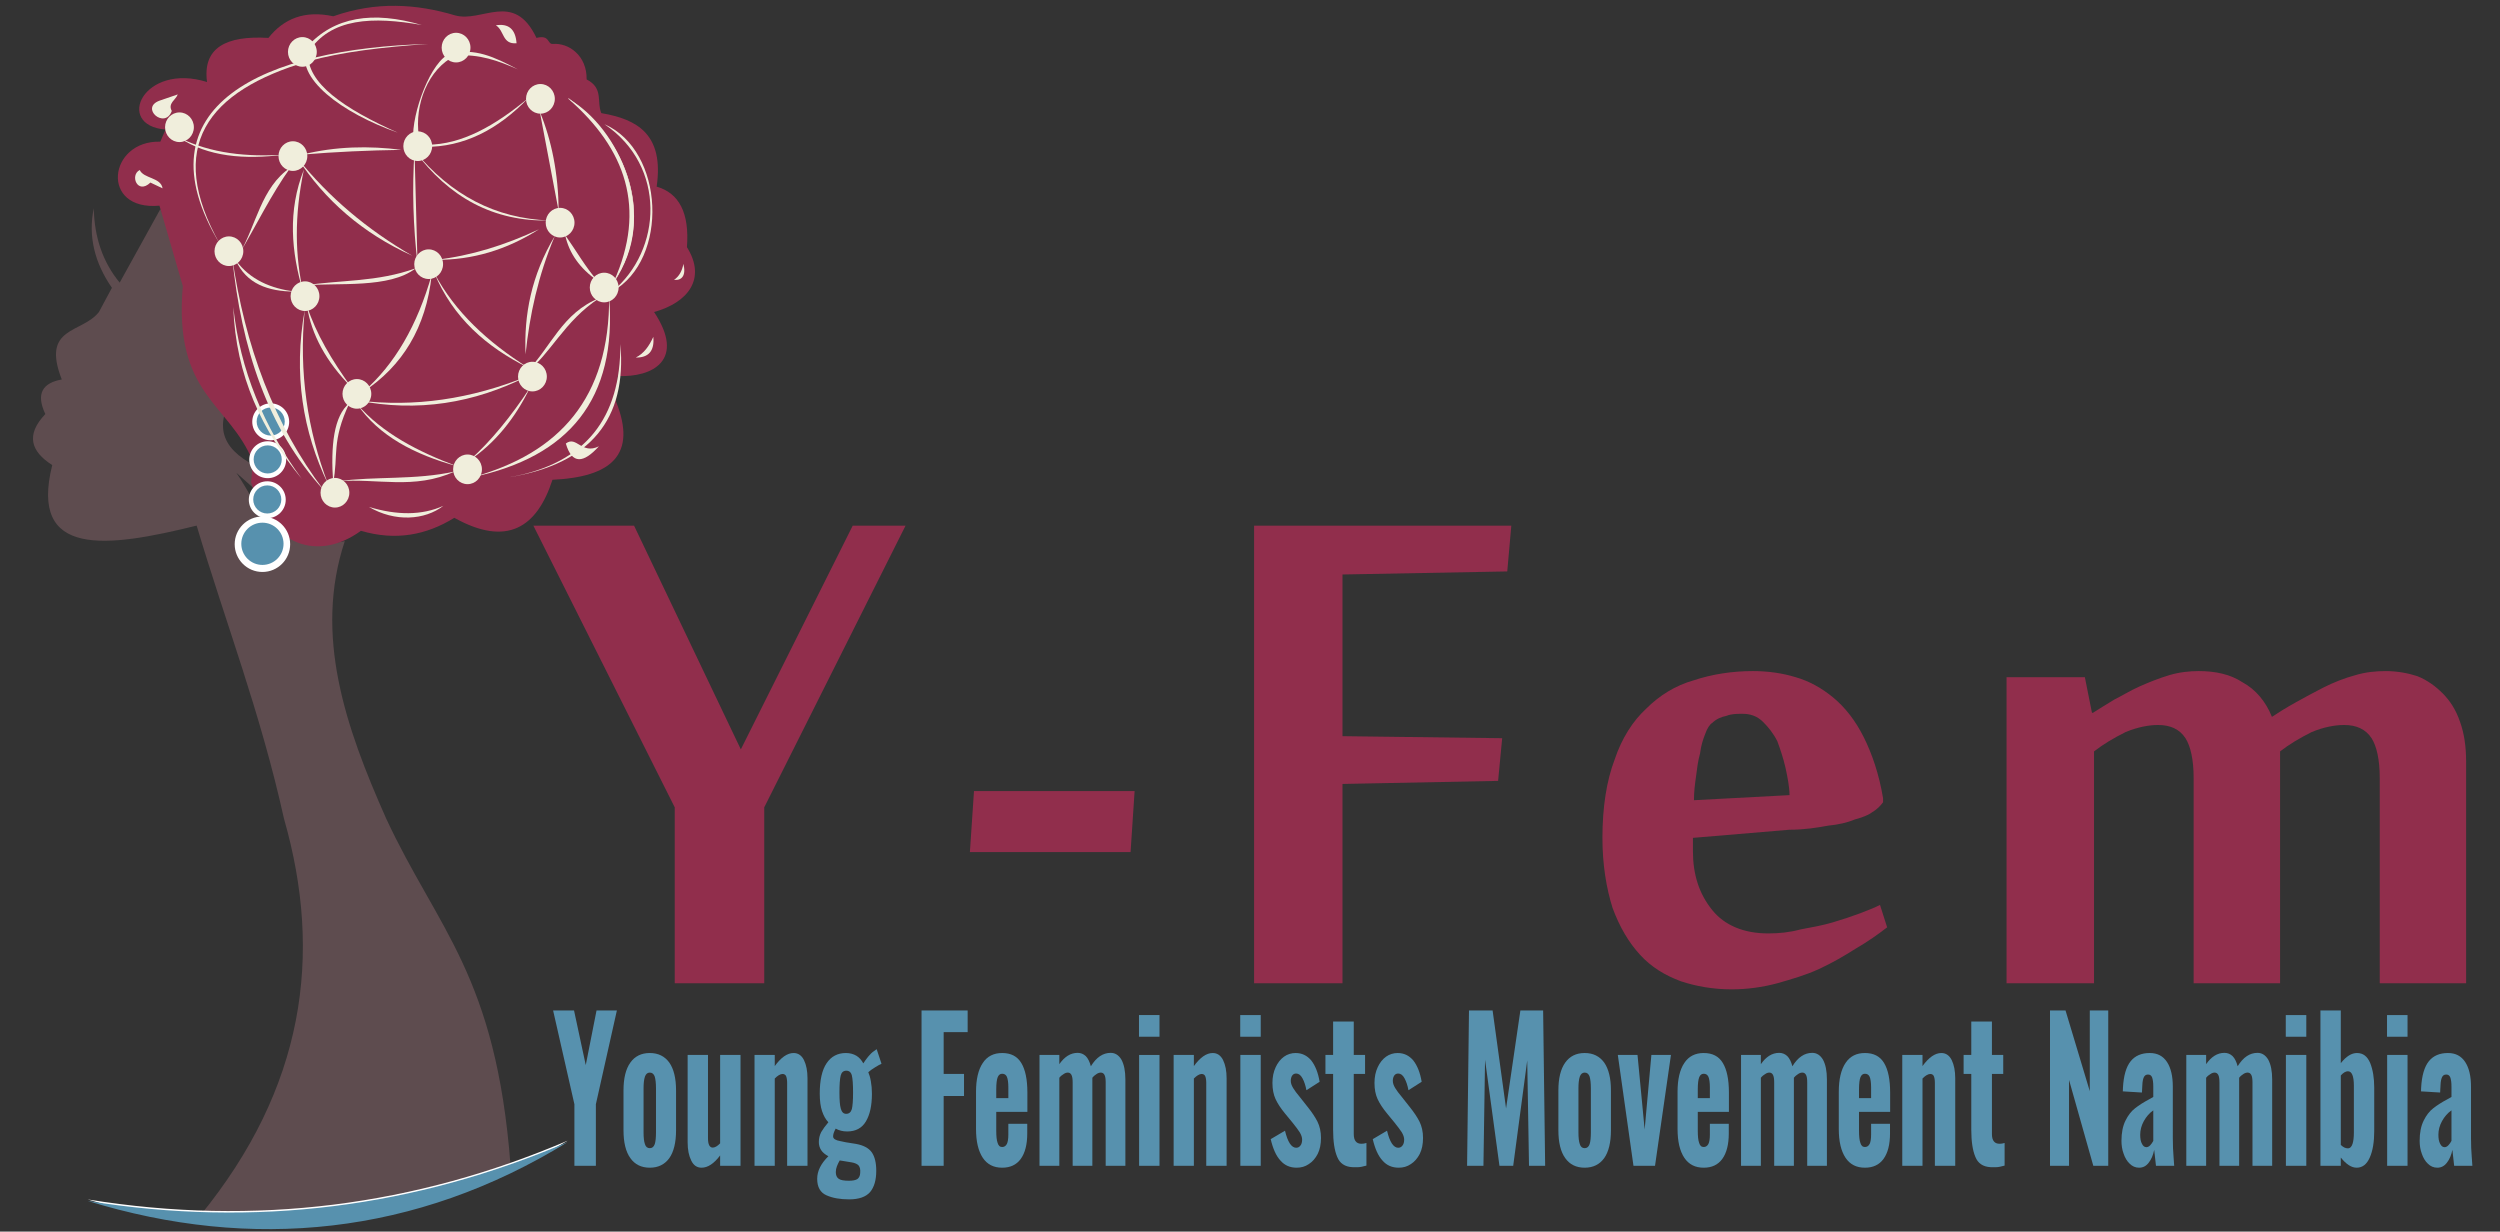 <?xml version="1.0" encoding="UTF-8" standalone="no"?>
<!-- Generator: Adobe Illustrator 23.1.0, SVG Export Plug-In . SVG Version: 6.00 Build 0)  -->

<svg
   version="1.1"
   id="Layer_1"
   x="0px"
   y="0px"
   viewBox="0 0 190.2 93.7"
   style="enable-background:new 0 0 190.2 93.7;"
   xml:space="preserve"
   sodipodi:docname="yfem-logo-wp-longer.svg"
   inkscape:version="1.2.1 (9c6d41e410, 2022-07-14)"
   xmlns:inkscape="http://www.inkscape.org/namespaces/inkscape"
   xmlns:sodipodi="../../../../../../sodipodi.sourceforge.net/DTD/sodipodi-0.html"
   xmlns="http://www.w3.org/2000/svg"
   xmlns:svg="http://www.w3.org/2000/svg"><rect x="0" y="0" width="190.2" height="93.7" fill="#333333" stroke="none"/><defs
   id="defs61" /><sodipodi:namedview
   id="namedview59"
   pagecolor="#ffffff"
   bordercolor="#000000"
   borderopacity="0.25"
   inkscape:showpageshadow="2"
   inkscape:pageopacity="0.0"
   inkscape:pagecheckerboard="0"
   inkscape:deskcolor="#d1d1d1"
   showgrid="false"
   inkscape:zoom="4.6545621"
   inkscape:cx="93.027012"
   inkscape:cy="51.13263"
   inkscape:window-width="1392"
   inkscape:window-height="749"
   inkscape:window-x="412"
   inkscape:window-y="56"
   inkscape:window-maximized="0"
   inkscape:current-layer="Layer_1" />
<style
   type="text/css"
   id="style2">
	.st0{fill:#741537;}
	.st1{fill:#417A95;}
	.st2{fill:#FFFFFF;}
	.st3{fill:#4B3736;}
	.st4{fill:#427899;}
</style>
<title
   id="title4">yfem logo wp</title>

<g
   id="g5571"
   transform="matrix(0.201,0,0,0.201,-28.008,-30.156)"><g
     style="fill:#5791ae;fill-opacity:1"
     id="g5012"><g
       id="use5010"
       transform="translate(348.244,591.294)"><path
         style="stroke:none"
         d="m 8.516,-23.297 -8.062,-35.5 H 8.375 l 4.438,20.688 4.078,-20.688 h 7.703 l -7.953,35.5 V 0 h -8.125 z m 0,0"
         id="path6581" /></g></g><g
     style="fill:#5791ae;fill-opacity:1"
     id="g5016"><g
       id="use5014"
       transform="translate(373.297,591.294)"><path
         style="stroke:none"
         d="m 12,0.719 c -3.219,0 -5.672,-1.234 -7.359,-3.625 C 2.906,-5.297 2.047,-8.859 2.047,-13.438 v -15.094 c 0,-4.578 0.859,-8.125 2.594,-10.531 1.688,-2.391 4.141,-3.625 7.359,-3.625 3.203,0 5.656,1.234 7.391,3.625 1.688,2.406 2.547,5.953 2.547,10.531 v 15.094 c 0,4.578 -0.859,8.141 -2.547,10.531 -1.734,2.391 -4.188,3.625 -7.391,3.625 z m 0,-7.391 c 0.906,0 1.516,-0.516 1.875,-1.531 0.312,-0.938 0.469,-2.469 0.469,-4.422 V -29.25 c 0,-1.969 -0.156,-3.484 -0.469,-4.5 -0.359,-1.016 -0.969,-1.531 -1.875,-1.531 -0.875,0 -1.484,0.516 -1.844,1.531 -0.359,1.078 -0.516,2.531 -0.516,4.5 v 16.625 c 0,1.953 0.156,3.406 0.516,4.422 0.312,1.016 0.922,1.531 1.844,1.531 z m 0,0"
         id="path6585" /></g></g><g
     style="fill:#5791ae;fill-opacity:1"
     id="g5020"><g
       id="use5018"
       transform="translate(397.279,591.294)"><path
         style="stroke:none"
         d="m 7.609,0.719 c -1.688,0 -3.016,-0.859 -3.891,-2.672 -0.906,-1.828 -1.375,-4.078 -1.375,-6.906 v -33.094 h 7.703 V -10.375 c 0,2.312 0.625,3.484 1.797,3.484 0.812,0 1.734,-0.516 2.797,-1.609 v -33.453 h 7.719 V 0 h -7.719 v -3.922 c -2.344,3.125 -4.688,4.641 -7.031,4.641 z m 0,0"
         id="path6577" /></g></g><g
     style="fill:#5791ae;fill-opacity:1"
     id="g5024"><g
       id="use5022"
       transform="translate(422.282,591.294)"><path
         style="stroke:none"
         d="M 2.656,-41.953 H 10.312 V -37.75 c 2.391,-3.266 4.734,-4.938 7.141,-4.938 1.688,0 3.016,0.875 3.922,2.688 0.875,1.812 1.328,4.062 1.328,6.891 V 0 H 15 v -31.359 c 0,-1.156 -0.156,-2.031 -0.406,-2.609 -0.25,-0.516 -0.719,-0.797 -1.375,-0.797 -0.875,0.062 -1.844,0.641 -2.906,1.734 V 0 H 2.656 Z m 0,0"
         id="path6545" /></g></g><g
     style="fill:#5791ae;fill-opacity:1"
     id="g5028"><g
       id="use5026"
       transform="translate(447.437,591.294)"><path
         style="stroke:none"
         d="m 13.312,12.703 c -3.406,0 -6.266,-0.5 -8.562,-1.531 C 2.406,10.156 1.219,8.062 1.219,4.938 c 0,-2.984 1.438,-5.812 4.234,-8.562 -1.266,-0.656 -2.188,-1.453 -2.75,-2.328 C 2.141,-6.828 1.844,-7.844 1.844,-9 c 0,-1.375 0.297,-2.609 0.906,-3.781 0.625,-1.078 1.531,-2.312 2.703,-3.703 C 4.391,-17.562 3.625,-19.016 3.062,-20.688 2.5,-22.359 2.188,-24.609 2.188,-27.297 c 0,-5.156 0.875,-9 2.609,-11.547 1.688,-2.531 4.141,-3.844 7.297,-3.844 1.484,0 2.812,0.359 3.938,1.016 1.109,0.656 1.984,1.672 2.641,2.906 0.516,-0.797 1.125,-1.672 1.844,-2.547 0.719,-0.859 1.422,-1.594 2.188,-2.094 l 1.031,-0.734 1.828,5.516 c -0.562,0.219 -1.422,0.734 -2.5,1.391 -1.062,0.641 -1.938,1.297 -2.5,1.812 0.359,0.797 0.719,1.953 0.969,3.406 0.266,1.453 0.406,3.047 0.406,4.719 0,4.5 -0.766,7.984 -2.297,10.531 -1.531,2.531 -3.875,3.766 -7.094,3.766 -1.578,0 -3.062,-0.359 -4.328,-1.078 -0.719,1.297 -1.016,2.312 -0.969,3.047 0.047,0.797 0.922,1.375 2.656,1.672 0.703,0.219 2.75,0.578 6.062,1.078 2.766,0.516 4.703,1.531 5.875,3.125 1.172,1.672 1.734,4 1.734,7.047 0,3.484 -0.766,6.172 -2.344,8.062 -1.594,1.812 -4.234,2.75 -7.922,2.75 z m -1.109,-32.375 c 1.062,0 1.781,-0.578 2.141,-1.812 0.297,-1.234 0.453,-3.266 0.453,-6.25 0,-3.125 -0.156,-5.219 -0.453,-6.453 C 14.031,-35.422 13.312,-36 12.25,-36 c -1.125,0 -1.844,0.641 -2.141,1.875 -0.312,1.234 -0.469,3.422 -0.469,6.391 0,2.828 0.156,4.875 0.516,6.094 0.359,1.312 1.016,1.969 2.047,1.969 z m 1.062,25.328 c 1.438,0 2.5,-0.219 3.172,-0.641 C 17.094,4.5 17.453,3.781 17.5,2.688 17.609,1.453 17.406,0.516 16.938,-0.078 16.438,-0.656 15.516,-1.094 14.188,-1.312 L 9.75,-2.031 c -0.469,0.797 -0.812,1.516 -1.078,2.25 -0.25,0.656 -0.406,1.375 -0.406,2.172 0,1.172 0.359,2.031 1.125,2.547 0.719,0.5 1.984,0.719 3.875,0.719 z m 0,0"
         id="path6557" /></g></g><g
     style="fill:#5791ae;fill-opacity:1"
     id="g5036"><g
       id="use5034"
       transform="translate(485.043,591.294)"><path
         style="stroke:none"
         d="M 3.109,-58.797 H 20.562 v 8.203 h -9.078 v 15.828 H 19.188 v 8.344 H 11.484 V 0 h -8.375 z m 0,0"
         id="path6505" /></g></g><g
     style="fill:#5791ae;fill-opacity:1"
     id="g5040"><g
       id="use5038"
       transform="translate(506.729,591.294)"><path
         style="stroke:none"
         d="m 11.938,0.719 c -3.219,0 -5.656,-1.234 -7.344,-3.766 C 2.906,-5.594 2.047,-9.219 2.047,-13.938 v -14.078 c 0,-4.719 0.859,-8.359 2.547,-10.891 1.688,-2.547 4.125,-3.781 7.344,-3.781 3.328,0 5.719,1.234 7.25,3.781 1.531,2.531 2.297,6.234 2.297,11.172 v 7.328 H 9.703 v 7.047 c 0,2.109 0.141,3.625 0.5,4.641 0.312,1.094 0.875,1.609 1.734,1.609 0.766,0 1.375,-0.375 1.797,-1.172 0.344,-0.719 0.547,-1.875 0.547,-3.547 v -4.062 h 7.156 v 3.625 c 0,4.203 -0.828,7.406 -2.453,9.656 C 17.344,-0.359 15,0.719 11.938,0.719 Z M 14.281,-25.625 v -4.062 c 0,-1.812 -0.203,-3.203 -0.547,-4 -0.359,-0.797 -0.969,-1.156 -1.797,-1.156 -0.766,0 -1.328,0.438 -1.688,1.312 -0.344,0.859 -0.547,2.391 -0.547,4.641 V -25.625 Z m 0,0"
         id="path6493" /></g></g><g
     style="fill:#5791ae;fill-opacity:1"
     id="g5044"><g
       id="use5042"
       transform="translate(530.149,591.294)"><path
         style="stroke:none"
         d="m 2.656,-41.953 h 7.5 v 3.484 c 1.984,-2.844 4.281,-4.281 6.938,-4.281 1.172,0 2.203,0.422 3.062,1.219 0.875,0.875 1.484,2.188 1.938,3.859 2.094,-3.422 4.594,-5.078 7.5,-5.078 1.688,0 3.062,0.859 4.094,2.609 0.969,1.812 1.469,4.281 1.469,7.469 V 0 h -7.453 v -31.578 c 0,-1.312 -0.141,-2.25 -0.453,-2.828 -0.312,-0.578 -0.766,-0.875 -1.375,-0.875 -0.469,0 -1.016,0.141 -1.578,0.516 -0.562,0.359 -1.125,0.797 -1.641,1.438 V 0 h -7.453 v -31.578 c 0,-1.312 -0.156,-2.25 -0.453,-2.828 -0.312,-0.578 -0.766,-0.875 -1.375,-0.875 -0.469,0 -0.969,0.141 -1.531,0.516 -0.609,0.359 -1.172,0.797 -1.688,1.438 V 0 h -7.5 z m 0,0"
         id="path6517" /></g></g><g
     style="fill:#5791ae;fill-opacity:1"
     id="g5048"><g
       id="use5046"
       transform="translate(567.755,591.294)"><path
         style="stroke:none"
         d="m 2.703,-57.062 h 7.766 v 8.203 H 2.703 Z M 2.75,-41.953 h 7.719 V 0 H 2.75 Z m 0,0"
         id="path6561" /></g></g><g
     style="fill:#5791ae;fill-opacity:1"
     id="g5052"><g
       id="use5050"
       transform="translate(580.919,591.294)"><path
         style="stroke:none"
         d="M 2.656,-41.953 H 10.312 V -37.75 c 2.391,-3.266 4.734,-4.938 7.141,-4.938 1.688,0 3.016,0.875 3.922,2.688 0.875,1.812 1.328,4.062 1.328,6.891 V 0 H 15 v -31.359 c 0,-1.156 -0.156,-2.031 -0.406,-2.609 -0.25,-0.516 -0.719,-0.797 -1.375,-0.797 -0.875,0.062 -1.844,0.641 -2.906,1.734 V 0 H 2.656 Z m 0,0"
         id="path6549" /></g></g><g
     style="fill:#5791ae;fill-opacity:1"
     id="g5056"><g
       id="use5054"
       transform="translate(606.075,591.294)"><path
         style="stroke:none"
         d="m 2.703,-57.062 h 7.766 v 8.203 H 2.703 Z M 2.75,-41.953 h 7.719 V 0 H 2.75 Z m 0,0"
         id="path6565" /></g></g><g
     style="fill:#5791ae;fill-opacity:1"
     id="g5060"><g
       id="use5058"
       transform="translate(619.239,591.294)"><path
         style="stroke:none"
         d="m 10.922,0.719 c -2.5,0 -4.547,-0.859 -6.125,-2.672 -1.641,-1.75 -2.859,-4.438 -3.719,-8.141 l 5.406,-3.188 C 7.5,-9 8.938,-6.828 10.719,-6.828 c 0.656,0 1.219,-0.281 1.625,-0.859 0.422,-0.516 0.625,-1.312 0.625,-2.266 0,-0.797 -0.312,-1.734 -0.922,-2.75 -0.609,-0.938 -1.531,-2.172 -2.766,-3.703 l -2.75,-3.344 c -1.625,-1.953 -2.859,-3.844 -3.625,-5.516 -0.766,-1.672 -1.172,-3.703 -1.172,-6.094 0,-2.25 0.406,-4.219 1.219,-5.953 0.766,-1.672 1.844,-3.047 3.172,-4 1.328,-0.938 2.812,-1.375 4.391,-1.375 2.391,0 4.328,0.953 5.922,2.828 1.531,1.969 2.594,4.656 3.156,8.062 l -5,3.188 c -0.312,-1.734 -0.812,-3.266 -1.484,-4.5 -0.656,-1.234 -1.469,-1.812 -2.391,-1.812 -0.609,0 -1.125,0.219 -1.484,0.734 -0.359,0.5 -0.562,1.234 -0.562,2.031 0,0.875 0.312,1.734 0.875,2.688 0.562,0.938 1.422,2.094 2.703,3.625 l 2.75,3.484 c 1.641,2.031 2.906,3.922 3.781,5.656 0.859,1.75 1.328,3.781 1.328,6.172 0,2.328 -0.406,4.359 -1.234,6.031 -0.859,1.672 -1.984,2.969 -3.359,3.844 -1.375,0.953 -2.906,1.375 -4.594,1.375 z m 0,0"
         id="path6537" /></g></g><g
     style="fill:#5791ae;fill-opacity:1"
     id="g5064"><g
       id="use5062"
       transform="translate(640.312,591.294)"><path
         style="stroke:none"
         d="M 10.875,0.516 C 8.062,0.359 6.125,-0.938 5.156,-3.406 4.141,-5.812 3.625,-9.219 3.625,-13.641 v -21.125 H 0.719 v -7.188 H 3.625 V -54.594 h 7.812 v 12.641 h 4.281 v 7.188 H 11.438 v 22.719 c 0,1.297 0.25,2.25 0.766,2.828 0.453,0.578 1.172,0.875 2.141,0.875 0.562,0 1.219,-0.078 1.891,-0.297 v 8.562 C 16.031,0 15.406,0.141 14.438,0.359 13.469,0.578 12.25,0.578 10.875,0.516 Z m 0,0"
         id="path6465" /></g></g><g
     style="fill:#5791ae;fill-opacity:1"
     id="g5068"><g
       id="use5066"
       transform="translate(657.864,591.294)"><path
         style="stroke:none"
         d="m 10.922,0.719 c -2.5,0 -4.547,-0.859 -6.125,-2.672 -1.641,-1.75 -2.859,-4.438 -3.719,-8.141 l 5.406,-3.188 C 7.5,-9 8.938,-6.828 10.719,-6.828 c 0.656,0 1.219,-0.281 1.625,-0.859 0.422,-0.516 0.625,-1.312 0.625,-2.266 0,-0.797 -0.312,-1.734 -0.922,-2.75 -0.609,-0.938 -1.531,-2.172 -2.766,-3.703 l -2.75,-3.344 c -1.625,-1.953 -2.859,-3.844 -3.625,-5.516 -0.766,-1.672 -1.172,-3.703 -1.172,-6.094 0,-2.25 0.406,-4.219 1.219,-5.953 0.766,-1.672 1.844,-3.047 3.172,-4 1.328,-0.938 2.812,-1.375 4.391,-1.375 2.391,0 4.328,0.953 5.922,2.828 1.531,1.969 2.594,4.656 3.156,8.062 l -5,3.188 c -0.312,-1.734 -0.812,-3.266 -1.484,-4.5 -0.656,-1.234 -1.469,-1.812 -2.391,-1.812 -0.609,0 -1.125,0.219 -1.484,0.734 -0.359,0.5 -0.562,1.234 -0.562,2.031 0,0.875 0.312,1.734 0.875,2.688 0.562,0.938 1.422,2.094 2.703,3.625 l 2.75,3.484 c 1.641,2.031 2.906,3.922 3.781,5.656 0.859,1.75 1.328,3.781 1.328,6.172 0,2.328 -0.406,4.359 -1.234,6.031 -0.859,1.672 -1.984,2.969 -3.359,3.844 -1.375,0.953 -2.906,1.375 -4.594,1.375 z m 0,0"
         id="path6541" /></g></g><g
     style="fill:#5791ae;fill-opacity:1"
     id="g5076"><g
       id="use5074"
       transform="translate(691.694,591.294)"><path
         style="stroke:none"
         d="m 3.672,-58.797 h 8.938 l 5.094,37.094 5.422,-37.094 h 8.609 L 32.5,0 H 26.391 L 25.719,-39.922 20.406,0 H 15.203 L 9.75,-40.141 9.141,0 h -6.188 z m 0,0"
         id="path6473" /></g></g><g
     style="fill:#5791ae;fill-opacity:1"
     id="g5080"><g
       id="use5078"
       transform="translate(727.157,591.294)"><path
         style="stroke:none"
         d="m 12,0.719 c -3.219,0 -5.672,-1.234 -7.359,-3.625 C 2.906,-5.297 2.047,-8.859 2.047,-13.438 v -15.094 c 0,-4.578 0.859,-8.125 2.594,-10.531 1.688,-2.391 4.141,-3.625 7.359,-3.625 3.203,0 5.656,1.234 7.391,3.625 1.688,2.406 2.547,5.953 2.547,10.531 v 15.094 c 0,4.578 -0.859,8.141 -2.547,10.531 -1.734,2.391 -4.188,3.625 -7.391,3.625 z m 0,-7.391 c 0.906,0 1.516,-0.516 1.875,-1.531 0.312,-0.938 0.469,-2.469 0.469,-4.422 V -29.25 c 0,-1.969 -0.156,-3.484 -0.469,-4.5 -0.359,-1.016 -0.969,-1.531 -1.875,-1.531 -0.875,0 -1.484,0.516 -1.844,1.531 -0.359,1.078 -0.516,2.531 -0.516,4.5 v 16.625 c 0,1.953 0.156,3.406 0.516,4.422 0.312,1.016 0.922,1.531 1.844,1.531 z m 0,0"
         id="path6589" /></g></g><g
     style="fill:#5791ae;fill-opacity:1"
     id="g5084"><g
       id="use5082"
       transform="translate(751.139,591.294)"><path
         style="stroke:none"
         d="m 0.562,-41.953 h 7.453 l 2.703,28.234 2.547,-28.234 h 7.406 L 14.641,0 h -8.156 z m 0,0"
         id="path6509" /></g></g><g
     style="fill:#5791ae;fill-opacity:1"
     id="g5088"><g
       id="use5086"
       transform="translate(772.263,591.294)"><path
         style="stroke:none"
         d="m 11.938,0.719 c -3.219,0 -5.656,-1.234 -7.344,-3.766 C 2.906,-5.594 2.047,-9.219 2.047,-13.938 v -14.078 c 0,-4.719 0.859,-8.359 2.547,-10.891 1.688,-2.547 4.125,-3.781 7.344,-3.781 3.328,0 5.719,1.234 7.25,3.781 1.531,2.531 2.297,6.234 2.297,11.172 v 7.328 H 9.703 v 7.047 c 0,2.109 0.141,3.625 0.5,4.641 0.312,1.094 0.875,1.609 1.734,1.609 0.766,0 1.375,-0.375 1.797,-1.172 0.344,-0.719 0.547,-1.875 0.547,-3.547 v -4.062 h 7.156 v 3.625 c 0,4.203 -0.828,7.406 -2.453,9.656 C 17.344,-0.359 15,0.719 11.938,0.719 Z M 14.281,-25.625 v -4.062 c 0,-1.812 -0.203,-3.203 -0.547,-4 -0.359,-0.797 -0.969,-1.156 -1.797,-1.156 -0.766,0 -1.328,0.438 -1.688,1.312 -0.344,0.859 -0.547,2.391 -0.547,4.641 V -25.625 Z m 0,0"
         id="path6497" /></g></g><g
     style="fill:#5791ae;fill-opacity:1"
     id="g5092"><g
       id="use5090"
       transform="translate(795.684,591.294)"><path
         style="stroke:none"
         d="m 2.656,-41.953 h 7.5 v 3.484 c 1.984,-2.844 4.281,-4.281 6.938,-4.281 1.172,0 2.203,0.422 3.062,1.219 0.875,0.875 1.484,2.188 1.938,3.859 2.094,-3.422 4.594,-5.078 7.5,-5.078 1.688,0 3.062,0.859 4.094,2.609 0.969,1.812 1.469,4.281 1.469,7.469 V 0 h -7.453 v -31.578 c 0,-1.312 -0.141,-2.25 -0.453,-2.828 -0.312,-0.578 -0.766,-0.875 -1.375,-0.875 -0.469,0 -1.016,0.141 -1.578,0.516 -0.562,0.359 -1.125,0.797 -1.641,1.438 V 0 h -7.453 v -31.578 c 0,-1.312 -0.156,-2.25 -0.453,-2.828 -0.312,-0.578 -0.766,-0.875 -1.375,-0.875 -0.469,0 -0.969,0.141 -1.531,0.516 -0.609,0.359 -1.172,0.797 -1.688,1.438 V 0 h -7.5 z m 0,0"
         id="path6521" /></g></g><g
     style="fill:#5791ae;fill-opacity:1"
     id="g5096"><g
       id="use5094"
       transform="translate(833.29,591.294)"><path
         style="stroke:none"
         d="m 11.938,0.719 c -3.219,0 -5.656,-1.234 -7.344,-3.766 C 2.906,-5.594 2.047,-9.219 2.047,-13.938 v -14.078 c 0,-4.719 0.859,-8.359 2.547,-10.891 1.688,-2.547 4.125,-3.781 7.344,-3.781 3.328,0 5.719,1.234 7.25,3.781 1.531,2.531 2.297,6.234 2.297,11.172 v 7.328 H 9.703 v 7.047 c 0,2.109 0.141,3.625 0.5,4.641 0.312,1.094 0.875,1.609 1.734,1.609 0.766,0 1.375,-0.375 1.797,-1.172 0.344,-0.719 0.547,-1.875 0.547,-3.547 v -4.062 h 7.156 v 3.625 c 0,4.203 -0.828,7.406 -2.453,9.656 C 17.344,-0.359 15,0.719 11.938,0.719 Z M 14.281,-25.625 v -4.062 c 0,-1.812 -0.203,-3.203 -0.547,-4 -0.359,-0.797 -0.969,-1.156 -1.797,-1.156 -0.766,0 -1.328,0.438 -1.688,1.312 -0.344,0.859 -0.547,2.391 -0.547,4.641 V -25.625 Z m 0,0"
         id="path6501" /></g></g><g
     style="fill:#5791ae;fill-opacity:1"
     id="g5100"><g
       id="use5098"
       transform="translate(856.71,591.294)"><path
         style="stroke:none"
         d="M 2.656,-41.953 H 10.312 V -37.75 c 2.391,-3.266 4.734,-4.938 7.141,-4.938 1.688,0 3.016,0.875 3.922,2.688 0.875,1.812 1.328,4.062 1.328,6.891 V 0 H 15 v -31.359 c 0,-1.156 -0.156,-2.031 -0.406,-2.609 -0.25,-0.516 -0.719,-0.797 -1.375,-0.797 -0.875,0.062 -1.844,0.641 -2.906,1.734 V 0 H 2.656 Z m 0,0"
         id="path6553" /></g></g><g
     style="fill:#5791ae;fill-opacity:1"
     id="g5104"><g
       id="use5102"
       transform="translate(881.865,591.294)"><path
         style="stroke:none"
         d="M 10.875,0.516 C 8.062,0.359 6.125,-0.938 5.156,-3.406 4.141,-5.812 3.625,-9.219 3.625,-13.641 v -21.125 H 0.719 v -7.188 H 3.625 V -54.594 h 7.812 v 12.641 h 4.281 v 7.188 H 11.438 v 22.719 c 0,1.297 0.25,2.25 0.766,2.828 0.453,0.578 1.172,0.875 2.141,0.875 0.562,0 1.219,-0.078 1.891,-0.297 v 8.562 C 16.031,0 15.406,0.141 14.438,0.359 13.469,0.578 12.25,0.578 10.875,0.516 Z m 0,0"
         id="path6469" /></g></g><g
     style="fill:#5791ae;fill-opacity:1"
     id="g5112"><g
       id="use5110"
       transform="translate(912.174,591.294)"><path
         style="stroke:none"
         d="m 3.109,-58.797 h 5.875 l 9.188,30.562 v -30.562 H 25.156 V 0 H 19.5 L 10.312,-32.516 V 0 H 3.109 Z m 0,0"
         id="path6489" /></g></g><g
     style="fill:#5791ae;fill-opacity:1"
     id="g5116"><g
       id="use5114"
       transform="translate(940.442,591.294)"><path
         style="stroke:none"
         d="m 8.578,0.719 c -1.375,0 -2.562,-0.5 -3.578,-1.516 -1.016,-0.953 -1.781,-2.25 -2.297,-3.781 -0.562,-1.516 -0.812,-3.188 -0.812,-4.859 0,-3.125 0.516,-5.656 1.531,-7.688 0.969,-1.969 2.188,-3.562 3.625,-4.656 1.375,-1.078 3.156,-2.25 5.359,-3.406 l 1.531,-0.875 v -3.922 c 0,-1.516 -0.156,-2.609 -0.422,-3.406 -0.297,-0.797 -0.812,-1.156 -1.578,-1.156 -0.766,0 -1.266,0.359 -1.578,1.016 -0.312,0.641 -0.516,1.656 -0.562,2.891 l -0.156,2.906 -7.234,-0.438 0.047,-1.375 c 0.25,-4.578 1.219,-7.906 2.906,-10.016 1.688,-2.109 4.125,-3.125 7.25,-3.125 2.906,0 5.047,1.156 6.531,3.422 1.469,2.25 2.188,5.359 2.188,9.359 V -10.375 c 0,2.688 0.109,4.938 0.266,6.812 0.141,1.969 0.203,3.125 0.25,3.562 H 14.953 C 14.797,-1.375 14.594,-3.406 14.281,-6.031 13.875,-4.062 13.219,-2.469 12.25,-1.234 11.281,0.078 10.047,0.719 8.578,0.719 Z m 2.75,-7.766 c 0.453,0 0.969,-0.219 1.438,-0.719 C 13.219,-8.281 13.625,-8.781 13.938,-9.438 v -11.547 c -1.484,1.016 -2.656,2.406 -3.578,4.062 -0.922,1.672 -1.375,3.422 -1.375,5.156 0,1.453 0.203,2.625 0.656,3.422 0.406,0.859 0.969,1.297 1.688,1.297 z m 0,0"
         id="path6457" /></g></g><g
     style="fill:#5791ae;fill-opacity:1"
     id="g5120"><g
       id="use5118"
       transform="translate(964.22,591.294)"><path
         style="stroke:none"
         d="m 2.656,-41.953 h 7.5 v 3.484 c 1.984,-2.844 4.281,-4.281 6.938,-4.281 1.172,0 2.203,0.422 3.062,1.219 0.875,0.875 1.484,2.188 1.938,3.859 2.094,-3.422 4.594,-5.078 7.5,-5.078 1.688,0 3.062,0.859 4.094,2.609 0.969,1.812 1.469,4.281 1.469,7.469 V 0 h -7.453 v -31.578 c 0,-1.312 -0.141,-2.25 -0.453,-2.828 -0.312,-0.578 -0.766,-0.875 -1.375,-0.875 -0.469,0 -1.016,0.141 -1.578,0.516 -0.562,0.359 -1.125,0.797 -1.641,1.438 V 0 h -7.453 v -31.578 c 0,-1.312 -0.156,-2.25 -0.453,-2.828 -0.312,-0.578 -0.766,-0.875 -1.375,-0.875 -0.469,0 -0.969,0.141 -1.531,0.516 -0.609,0.359 -1.172,0.797 -1.688,1.438 V 0 h -7.5 z m 0,0"
         id="path6525" /></g></g><g
     style="fill:#5791ae;fill-opacity:1"
     id="g5124"><g
       id="use5122"
       transform="translate(1001.825,591.294)"><path
         style="stroke:none"
         d="m 2.703,-57.062 h 7.766 v 8.203 H 2.703 Z M 2.75,-41.953 h 7.719 V 0 H 2.75 Z m 0,0"
         id="path6569" /></g></g><g
     style="fill:#5791ae;fill-opacity:1"
     id="g5128"><g
       id="use5126"
       transform="translate(1014.99,591.294)"><path
         style="stroke:none"
         d="m 16.375,0.719 c -1.984,0 -3.969,-1.297 -6.016,-3.844 V 0 H 2.656 v -58.797 h 7.703 v 19.953 c 1.984,-2.531 4.031,-3.844 6.125,-3.844 2.297,0 3.922,1.234 5,3.781 1.016,2.531 1.531,5.656 1.531,9.359 v 16.406 c 0,4.141 -0.562,7.484 -1.688,10.016 -1.125,2.547 -2.75,3.844 -4.953,3.844 z m -3.359,-7.328 c 0.859,0 1.422,-0.578 1.781,-1.672 0.359,-1.078 0.516,-2.531 0.516,-4.422 v -17.562 c 0,-3.703 -0.766,-5.516 -2.25,-5.516 -0.812,0 -1.734,0.5 -2.703,1.594 v 26.281 c 0.875,0.859 1.734,1.297 2.656,1.297 z m 0,0"
         id="path6533" /></g></g><g
     style="fill:#5791ae;fill-opacity:1"
     id="g5132"><g
       id="use5130"
       transform="translate(1040.145,591.294)"><path
         style="stroke:none"
         d="m 2.703,-57.062 h 7.766 v 8.203 H 2.703 Z M 2.75,-41.953 h 7.719 V 0 H 2.75 Z m 0,0"
         id="path6573" /></g></g><g
     style="fill:#5791ae;fill-opacity:1"
     id="g5136"><g
       id="use5134"
       transform="translate(1053.309,591.294)"><path
         style="stroke:none"
         d="m 8.578,0.719 c -1.375,0 -2.562,-0.5 -3.578,-1.516 -1.016,-0.953 -1.781,-2.25 -2.297,-3.781 -0.562,-1.516 -0.812,-3.188 -0.812,-4.859 0,-3.125 0.516,-5.656 1.531,-7.688 0.969,-1.969 2.188,-3.562 3.625,-4.656 1.375,-1.078 3.156,-2.25 5.359,-3.406 l 1.531,-0.875 v -3.922 c 0,-1.516 -0.156,-2.609 -0.422,-3.406 -0.297,-0.797 -0.812,-1.156 -1.578,-1.156 -0.766,0 -1.266,0.359 -1.578,1.016 -0.312,0.641 -0.516,1.656 -0.562,2.891 l -0.156,2.906 -7.234,-0.438 0.047,-1.375 c 0.25,-4.578 1.219,-7.906 2.906,-10.016 1.688,-2.109 4.125,-3.125 7.25,-3.125 2.906,0 5.047,1.156 6.531,3.422 1.469,2.25 2.188,5.359 2.188,9.359 V -10.375 c 0,2.688 0.109,4.938 0.266,6.812 0.141,1.969 0.203,3.125 0.25,3.562 H 14.953 C 14.797,-1.375 14.594,-3.406 14.281,-6.031 13.875,-4.062 13.219,-2.469 12.25,-1.234 11.281,0.078 10.047,0.719 8.578,0.719 Z m 2.75,-7.766 c 0.453,0 0.969,-0.219 1.438,-0.719 C 13.219,-8.281 13.625,-8.781 13.938,-9.438 v -11.547 c -1.484,1.016 -2.656,2.406 -3.578,4.062 -0.922,1.672 -1.375,3.422 -1.375,5.156 0,1.453 0.203,2.625 0.656,3.422 0.406,0.859 0.969,1.297 1.688,1.297 z m 0,0"
         id="path6461" /></g></g><path
     style="fill:#5e4c4f;fill-opacity:1;fill-rule:evenodd;stroke:none"
     d="m 269.84,354.867 c -11.762,35.523 0.242,70.281 15.645,104.93 19.562,42.074 41.605,59.297 47.102,131.375 -36.062,15.852 -74.922,23.113 -117.496,18.98 39.391,-48.219 46.586,-98.512 31.746,-150.227 -8.902,-40.242 -22.039,-73.969 -33.059,-110.953 -33.93,8.398 -63.52,12.359 -54.656,-22.91 -8.203,-5.215 -10.055,-11.488 -2.617,-19.312 -3.699,-7.824 -0.945,-11.781 6.219,-13.09 -7.871,-20.191 7.582,-17.305 14.07,-25.527 l 4.91,-9.168 c -6.5,-9.402 -9.062,-19.398 -6.871,-30.109 0.23,11.121 3.504,20.504 9.816,28.148 l 15.383,-27.82 c 1.344,3.617 4.582,5.41 8.672,6.379 -2.805,17.531 1.289,26.754 13.258,28.641 l 0.656,2.293 c -12.508,12.445 -8.207,28.035 7.199,29.453 -11.992,16.934 -4.617,25.367 8.184,31.422 1.441,3.531 1.426,8.516 -2.945,7.199 l -6.273,-5.609 c 8.719,12.465 13.227,31.527 41.059,25.906"
     id="path5138" /><path
     style="fill:#ffffff;fill-opacity:1;fill-rule:evenodd;stroke:none"
     d="m 354.188,581.77 c -57.398,35.316 -119.605,41.371 -181.648,22.254 63.652,10.309 124.109,2.344 181.648,-22.254"
     id="path5140" /><path
     style="fill:#5791ae;fill-opacity:1;fill-rule:evenodd;stroke:none"
     d="m 354.188,582.332 c -57.398,35.32 -119.605,41.375 -181.648,22.258 63.652,10.309 124.109,2.344 181.648,-22.258"
     id="path5142" /><path
     style="fill:#912e4c;fill-opacity:1;fill-rule:evenodd;stroke:none"
     d="m 387.898,220.672 c 8.48,2.445 12.449,9.914 11.457,22.914 7.496,11.98 0.375,20.977 -12.438,24.547 12.047,18.156 -0.488,24.801 -13.746,24.219 l -0.66,9.656 c 8.066,20.148 -1.703,28.586 -24.055,29.621 -5.809,17.945 -17.102,25.57 -37.145,14.398 -10.559,6.523 -22.18,8.809 -35.348,4.91 -15.809,11.488 -34.227,6.52 -41.566,-18.328 l 0.656,-7.855 c -8.84,-22.148 -30.113,-24.984 -26.512,-66.441 l -8.84,-30.438 c -22.617,2.07 -19.414,-24.77 0.328,-24.223 l 1.965,-4.582 c -19.477,-1.598 -8.371,-25.523 15.711,-18 -1.719,-12.949 7.141,-17.645 23.238,-16.691 5.82,-7.344 13.773,-10.527 24.547,-8.184 16.219,-5.723 31.438,-4.723 46.148,-0.328 10.254,2.84 22.207,-9.508 30.766,8.512 5.23,-1.309 3.965,2.48 6.246,2.289 5.945,-0.496 12.902,4.402 12.734,13.422 6.539,3.367 3.711,8.508 5.566,12.762 13.699,2.312 23.777,8.109 20.945,27.82"
     id="path5144" /><path
     style="fill:#ffffff;fill-opacity:1;fill-rule:evenodd;stroke:none"
     d="m 238.676,345.523 c -5.797,0 -10.5,4.703 -10.5,10.5 0,5.797 4.703,10.5 10.5,10.5 5.797,0 10.496,-4.703 10.496,-10.5 0,-5.797 -4.699,-10.5 -10.496,-10.5"
     id="path5146" /><path
     style="fill:#5791ae;fill-opacity:1;fill-rule:evenodd;stroke:none"
     d="m 238.676,347.867 c -4.414,0 -7.996,3.582 -7.996,7.996 0,4.414 3.582,7.996 7.996,7.996 4.414,0 7.992,-3.582 7.992,-7.996 0,-4.414 -3.578,-7.996 -7.992,-7.996"
     id="path5148" /><path
     style="fill:#ffffff;fill-opacity:1;fill-rule:evenodd;stroke:none"
     d="m 240.512,332.199 c -3.859,0 -6.988,3.129 -6.988,6.984 0,3.859 3.129,6.988 6.988,6.988 3.855,0 6.984,-3.129 6.984,-6.988 0,-3.855 -3.129,-6.984 -6.984,-6.984"
     id="path5150" /><path
     style="fill:#5791ae;fill-opacity:1;fill-rule:evenodd;stroke:none"
     d="m 240.512,333.758 c -2.938,0 -5.32,2.383 -5.32,5.32 0,2.938 2.383,5.32 5.32,5.32 2.938,0 5.316,-2.383 5.316,-5.32 0,-2.938 -2.379,-5.32 -5.316,-5.32"
     id="path5152" /><path
     style="fill:#ffffff;fill-opacity:1;fill-rule:evenodd;stroke:none"
     d="m 240.672,317.047 c -3.855,0 -6.984,3.129 -6.984,6.984 0,3.859 3.129,6.988 6.984,6.988 3.859,0 6.988,-3.129 6.988,-6.988 0,-3.855 -3.129,-6.984 -6.988,-6.984"
     id="path5154" /><path
     style="fill:#5791ae;fill-opacity:1;fill-rule:evenodd;stroke:none"
     d="m 240.672,318.605 c -2.938,0 -5.32,2.383 -5.32,5.32 0,2.938 2.383,5.32 5.32,5.32 2.938,0 5.32,-2.383 5.32,-5.32 0,-2.938 -2.383,-5.32 -5.32,-5.32"
     id="path5156" /><path
     style="fill:#ffffff;fill-opacity:1;fill-rule:evenodd;stroke:none"
     d="m 241.812,302.707 c -3.855,0 -6.984,3.129 -6.984,6.984 0,3.859 3.129,6.988 6.984,6.988 3.859,0 6.988,-3.129 6.988,-6.988 0,-3.855 -3.129,-6.984 -6.988,-6.984"
     id="path5158" /><path
     style="fill:#5791ae;fill-opacity:1;fill-rule:evenodd;stroke:none"
     d="m 241.812,304.266 c -2.938,0 -5.32,2.383 -5.32,5.32 0,2.938 2.383,5.32 5.32,5.32 2.938,0 5.32,-2.383 5.32,-5.32 0,-2.938 -2.383,-5.32 -5.32,-5.32"
     id="path5160" /><path
     style="fill:#f0eedc;fill-opacity:1;fill-rule:evenodd;stroke:none"
     d="m 339.297,187.145 c -11.562,12.047 -24.504,18.586 -39.113,18.473 -2.297,-0.203 -3.828,-1.031 -4.434,-2.609 -0.73,-10.016 6.836,-30.348 14.156,-32.746 9.184,-2.062 16.258,1.137 25.438,6.023 -7.223,-3.207 -14.66,-5.926 -23.629,-5.215 -10.438,5.074 -15.516,18.613 -13.848,30.309 l 3.258,3.422 c 12.973,-0.019 25.641,-7.211 38.172,-17.656"
     id="path5162" /><path
     style="fill:#f0eedc;fill-opacity:1;fill-rule:evenodd;stroke:none"
     d="m 311.965,162.441 c -3.012,0 -5.453,2.512 -5.453,5.609 0,3.102 2.441,5.613 5.453,5.613 3.008,0 5.453,-2.512 5.453,-5.613 0,-3.098 -2.445,-5.609 -5.453,-5.609"
     id="path5164" /><path
     style="fill:#f0eedc;fill-opacity:1;fill-rule:evenodd;stroke:none"
     d="m 297.461,199.754 c -3.012,0 -5.453,2.512 -5.453,5.609 0,3.102 2.441,5.613 5.453,5.613 3.012,0 5.453,-2.512 5.453,-5.613 0,-3.098 -2.441,-5.609 -5.453,-5.609"
     id="path5166" /><path
     style="fill:#f0eedc;fill-opacity:1;fill-rule:evenodd;stroke:none"
     d="m 343.898,181.832 c -3.012,0 -5.453,2.512 -5.453,5.609 0,3.102 2.441,5.613 5.453,5.613 3.012,0 5.453,-2.512 5.453,-5.613 0,-3.098 -2.441,-5.609 -5.453,-5.609"
     id="path5168" /><path
     style="fill:#f0eedc;fill-opacity:1;fill-rule:evenodd;stroke:none"
     d="m 253.793,164.07 c -3.008,0 -5.453,2.512 -5.453,5.609 0,3.102 2.445,5.613 5.453,5.613 3.012,0 5.453,-2.512 5.453,-5.613 0,-3.098 -2.441,-5.609 -5.453,-5.609"
     id="path5170" /><path
     style="fill:#f0eedc;fill-opacity:1;fill-rule:evenodd;stroke:none"
     d="m 250.211,203.5 c -3.012,0 -5.453,2.512 -5.453,5.613 0,3.102 2.441,5.613 5.453,5.613 3.008,0 5.453,-2.512 5.453,-5.613 0,-3.102 -2.445,-5.613 -5.453,-5.613"
     id="path5172" /><path
     style="fill:#f0eedc;fill-opacity:1;fill-rule:evenodd;stroke:none"
     d="m 207.273,192.582 c -3.012,0 -5.453,2.512 -5.453,5.609 0,3.102 2.441,5.613 5.453,5.613 3.012,0 5.453,-2.512 5.453,-5.613 0,-3.098 -2.441,-5.609 -5.453,-5.609"
     id="path5174" /><path
     style="fill:#f0eedc;fill-opacity:1;fill-rule:evenodd;stroke:none"
     d="m 225.988,239.504 c -3.008,0 -5.453,2.512 -5.453,5.609 0,3.102 2.445,5.613 5.453,5.613 3.012,0 5.453,-2.512 5.453,-5.613 0,-3.098 -2.441,-5.609 -5.453,-5.609"
     id="path5176" /><path
     style="fill:#f0eedc;fill-opacity:1;fill-rule:evenodd;stroke:none"
     d="m 254.793,256.523 c -3.012,0 -5.453,2.512 -5.453,5.609 0,3.102 2.441,5.613 5.453,5.613 3.008,0 5.453,-2.512 5.453,-5.613 0,-3.098 -2.445,-5.609 -5.453,-5.609"
     id="path5178" /><path
     style="fill:#f0eedc;fill-opacity:1;fill-rule:evenodd;stroke:none"
     d="m 301.594,244.414 c -3.008,0 -5.453,2.512 -5.453,5.609 0,3.102 2.445,5.613 5.453,5.613 3.012,0 5.453,-2.512 5.453,-5.613 0,-3.098 -2.441,-5.609 -5.453,-5.609"
     id="path5180" /><path
     style="fill:#f0eedc;fill-opacity:1;fill-rule:evenodd;stroke:none"
     d="m 274.43,293.508 c -3.012,0 -5.453,2.512 -5.453,5.609 0,3.102 2.441,5.613 5.453,5.613 3.012,0 5.453,-2.512 5.453,-5.613 0,-3.098 -2.441,-5.609 -5.453,-5.609"
     id="path5182" /><path
     style="fill:#f0eedc;fill-opacity:1;fill-rule:evenodd;stroke:none"
     d="m 351.344,228.703 c -3.012,0 -5.453,2.512 -5.453,5.609 0,3.102 2.441,5.613 5.453,5.613 3.012,0 5.453,-2.512 5.453,-5.613 0,-3.098 -2.441,-5.609 -5.453,-5.609"
     id="path5184" /><path
     style="fill:#f0eedc;fill-opacity:1;fill-rule:evenodd;stroke:none"
     d="m 316.305,322.066 c -3.012,0 -5.453,2.512 -5.453,5.609 0,3.102 2.441,5.613 5.453,5.613 3.012,0 5.453,-2.512 5.453,-5.613 0,-3.098 -2.441,-5.609 -5.453,-5.609"
     id="path5186" /><path
     style="fill:#f0eedc;fill-opacity:1;fill-rule:evenodd;stroke:none"
     d="m 266.121,330.926 c -3.012,0 -5.453,2.512 -5.453,5.609 0,3.102 2.441,5.613 5.453,5.613 3.012,0 5.453,-2.512 5.453,-5.613 0,-3.098 -2.441,-5.609 -5.453,-5.609"
     id="path5188" /><path
     style="fill:#f0eedc;fill-opacity:1;fill-rule:evenodd;stroke:none"
     d="m 278.973,341.891 c 9.848,5.844 21.219,5.012 28.188,-0.402 -8.086,3.633 -17.52,3.66 -28.188,0.402"
     id="path5190" /><path
     style="fill:#f0eedc;fill-opacity:1;fill-rule:evenodd;stroke:none"
     d="m 227.199,247.184 c 3.488,34.578 13.383,65.09 34.691,88.371 -18.734,-24.754 -29.863,-54.496 -34.691,-88.371"
     id="path5192" /><path
     style="fill:#f0eedc;fill-opacity:1;fill-rule:evenodd;stroke:none"
     d="m 253.547,331.242 c -14.828,-17.996 -24.984,-38.766 -25.906,-65.016 2.582,23.914 11.586,45.445 25.906,65.016"
     id="path5194" /><path
     style="fill:#f0eedc;fill-opacity:1;fill-rule:evenodd;stroke:none"
     d="m 289.883,200.238 c -20.969,-7.359 -39.391,-20.77 -34.379,-32.426 10.242,-11.508 25.004,-13.746 43.504,-8.309 -18.402,-3.242 -34.617,-2.867 -43.016,10.426 -0.766,11.609 13.789,21.305 33.891,30.309"
     id="path5196" /><path
     style="fill:#f0eedc;fill-opacity:1;fill-rule:evenodd;stroke:none"
     d="m 222.59,242.438 c -31.816,-52.676 17.18,-74.133 78.863,-75.766 -17.129,1.145 -32.848,3.027 -45.453,6.543 -38.375,11.258 -54.129,32.328 -33.41,69.223"
     id="path5198" /><path
     style="fill:#f0eedc;fill-opacity:1;fill-rule:evenodd;stroke:none"
     d="m 207.273,202.191 c 10.695,7.109 24.449,8.375 39.918,6.355 -14.363,0.984 -27.914,-0.441 -39.918,-6.355"
     id="path5200" /><path
     style="fill:#f0eedc;fill-opacity:1;fill-rule:evenodd;stroke:none"
     d="m 297.379,249.77 c -1.641,-14.02 -2.098,-28.23 -1.141,-42.688 13.152,17.781 30.027,26.863 51,26.395 -20.277,-0.738 -37.234,-9.574 -51,-26.395 z m 0,0"
     id="path5202" /><path
     style="fill:none;stroke:#f0eedc;stroke-width:0.216;stroke-linecap:butt;stroke-linejoin:miter;stroke-miterlimit:2.613;stroke-opacity:1"
     d="m 354.516,187.289 c 24.602,18.297 32.562,47.457 15.879,71.508"
     id="path5204" /><path
     style="fill:#f0eedc;fill-opacity:1;fill-rule:evenodd;stroke:none"
     d="m 386.629,277.523 c 0.512,5.512 -1.965,7.918 -6.621,7.836 3.055,-1.52 5.074,-4.375 6.621,-7.836"
     id="path5206" /><path
     style="fill:#f0eedc;fill-opacity:1;fill-rule:evenodd;stroke:none"
     d="m 398.016,249.906 c 1.094,4.359 -0.555,6.375 -3.555,6.055 1.988,-1.332 3.078,-3.434 3.555,-6.055"
     id="path5208" /><path
     style="fill:#f0eedc;fill-opacity:1;fill-rule:evenodd;stroke:none"
     d="m 327.027,159.613 c 4.695,-0.766 7.441,1.301 7.832,6.785 -5.516,0.484 -4.574,-4.848 -7.832,-6.785"
     id="path5210" /><path
     style="fill:#f0eedc;fill-opacity:1;fill-rule:evenodd;stroke:none"
     d="m 192.238,214.371 c 1.426,3.281 8.02,2.77 8.641,6.945 l -4.605,-2.184 c -4.898,4.711 -7.887,-2.797 -4.035,-4.762"
     id="path5212" /><path
     style="fill:#f0eedc;fill-opacity:1;fill-rule:evenodd;stroke:none"
     d="m 206.629,185.762 c -0.754,2.09 -3.852,3.371 -2.262,6.27 -2.574,7.152 -12.27,-1.203 -4.562,-3.93 z m 0,0"
     id="path5214" /><path
     style="fill:#f0eedc;fill-opacity:1;fill-rule:evenodd;stroke:none"
     d="m 366.035,318.953 c -5.789,6.418 -10.176,6.969 -12.52,-1.047 4.094,-3.125 5.922,4.332 12.52,1.047"
     id="path5216" /><path
     style="fill:#f0eedc;fill-opacity:1;fill-rule:evenodd;stroke:none"
     d="m 371.031,260.402 c 21.684,-12.141 19.812,-53.469 -2.906,-63.355 23.574,15.852 21.891,47.777 2.906,63.355"
     id="path5218" /><path
     style="fill:#f0eedc;fill-opacity:1;fill-rule:evenodd;stroke:none"
     d="m 332.258,330.645 c 30.477,-5.07 44.441,-21.871 41.895,-50.402 0.137,27.742 -12.918,45.25 -41.895,50.402"
     id="path5220" /><path
     style="fill:#f0eedc;fill-opacity:1;fill-rule:evenodd;stroke:none"
     d="m 340.871,286.961 c -3.012,0 -5.453,2.512 -5.453,5.609 0,3.102 2.441,5.613 5.453,5.613 3.008,0 5.453,-2.512 5.453,-5.613 0,-3.098 -2.445,-5.609 -5.453,-5.609"
     id="path5222" /><path
     style="fill:#f0eedc;fill-opacity:1;fill-rule:evenodd;stroke:none"
     d="m 368.035,253.25 c -3.012,0 -5.453,2.512 -5.453,5.609 0,3.102 2.441,5.613 5.453,5.613 3.012,0 5.453,-2.512 5.453,-5.613 0,-3.098 -2.441,-5.609 -5.453,-5.609"
     id="path5224" /><path
     style="fill:#f0eedc;fill-opacity:1;fill-rule:evenodd;stroke:none"
     d="m 295.422,246.84 c -18.941,-8.555 -33.172,-21.109 -43.504,-36.988 11.879,14.848 26.461,27.098 43.504,36.988"
     id="path5226" /><path
     style="fill:#f0eedc;fill-opacity:1;fill-rule:evenodd;stroke:none"
     d="m 291.348,206.754 c -12.348,-1.586 -24.859,-1.359 -37.637,1.793 12.66,-1.051 25.195,-1.609 37.637,-1.793"
     id="path5228" /><path
     style="fill:#f0eedc;fill-opacity:1;fill-rule:evenodd;stroke:none"
     d="m 296.727,251.562 c -10.082,7.801 -29.289,5.348 -42.359,6.527 14.121,-2.176 27.594,-1.203 42.359,-6.527"
     id="path5230" /><path
     style="fill:#f0eedc;fill-opacity:1;fill-rule:evenodd;stroke:none"
     d="m 254.363,214.25 c -6.141,15.531 -4.852,31.066 -0.184,46.602 -3.16,-13.695 -3.531,-28.984 0.184,-46.602"
     id="path5232" /><path
     style="fill:#f0eedc;fill-opacity:1;fill-rule:evenodd;stroke:none"
     d="m 250.949,260.402 c -10.238,-0.023 -18.375,-3.012 -22.371,-11.871 5.43,7.422 13.289,10.699 22.371,11.871"
     id="path5234" /><path
     style="fill:#f0eedc;fill-opacity:1;fill-rule:evenodd;stroke:none"
     d="m 249.312,213.438 c -11.188,7.492 -12.926,21.832 -19.391,32.75 6.465,-10.918 12.113,-22.648 19.391,-32.75"
     id="path5236" /><path
     style="fill:#f0eedc;fill-opacity:1;fill-rule:evenodd;stroke:none"
     d="m 302.754,254.008 c -2.137,20.148 -11.164,34.594 -25.906,44.32 11.945,-10.359 20.48,-25.273 25.906,-44.32"
     id="path5238" /><path
     style="fill:#f0eedc;fill-opacity:1;fill-rule:evenodd;stroke:none"
     d="m 338.926,292.461 c -20.188,10.199 -41.559,13.699 -64.359,9.125 21.676,2.691 43.121,-0.527 64.359,-9.125"
     id="path5240" /><path
     style="fill:#f0eedc;fill-opacity:1;fill-rule:evenodd;stroke:none"
     d="m 255.504,265.738 c 1.68,10.918 7.273,21.18 16.781,30.797 -7.309,-10.074 -13.391,-20.289 -16.781,-30.797"
     id="path5242" /><path
     style="fill:#f0eedc;fill-opacity:1;fill-rule:evenodd;stroke:none"
     d="m 254.688,267.367 c -4.344,24.215 -0.762,45.953 8.801,65.828 -7.699,-20.289 -11.098,-42.066 -8.801,-65.828"
     id="path5244" /><path
     style="fill:#f0eedc;fill-opacity:1;fill-rule:evenodd;stroke:none"
     d="m 311.441,328.484 c -15.348,7.055 -29.398,2.477 -44.098,3.715 13.57,-1.965 29.398,-0.375 44.098,-3.715"
     id="path5246" /><path
     style="fill:#f0eedc;fill-opacity:1;fill-rule:evenodd;stroke:none"
     d="m 369.898,262.238 c 3.148,38.934 -15.32,60.758 -51.711,68.406 32.719,-8.953 52.016,-29.91 51.711,-68.406"
     id="path5248" /><path
     style="fill:#f0eedc;fill-opacity:1;fill-rule:evenodd;stroke:none"
     d="m 271.633,302.562 c -5.973,4.914 -7.168,16.102 -6.191,30.145 2.066,-10.047 -0.758,-15.535 6.191,-30.145"
     id="path5250" /><path
     style="fill:#f0eedc;fill-opacity:1;fill-rule:evenodd;stroke:none"
     d="m 274.566,303.051 c 8.18,12.004 21.648,19 37.801,23.465 -14.871,-5.551 -28.32,-12.527 -37.801,-23.465"
     id="path5252" /><path
     style="fill:#f0eedc;fill-opacity:1;fill-rule:evenodd;stroke:none"
     d="m 339.906,296.859 c -5.621,11.523 -13.098,20.801 -22.812,27.375 8.059,-7.211 15.621,-16.508 22.812,-27.375"
     id="path5254" /><path
     style="fill:#f0eedc;fill-opacity:1;fill-rule:evenodd;stroke:none"
     d="m 366.301,262.805 c -14.23,5.703 -18.355,18.578 -27.535,27.863 8.543,-5.98 14.094,-19.188 27.535,-27.863"
     id="path5256" /><path
     style="fill:#f0eedc;fill-opacity:1;fill-rule:evenodd;stroke:none"
     d="m 354.406,187.367 c 19.188,10.859 34.871,44.586 17.27,69.246 12.48,-27.699 4.574,-50.242 -17.27,-69.246"
     id="path5258" /><path
     style="fill:#f0eedc;fill-opacity:1;fill-rule:evenodd;stroke:none"
     d="m 353.266,239.016 c 1.465,6.844 5.539,12.598 12.219,17.273 -4.398,-4.945 -8.145,-11.516 -12.219,-17.273"
     id="path5260" /><path
     style="fill:#f0eedc;fill-opacity:1;fill-rule:evenodd;stroke:none"
     d="m 343.652,192.254 c 4.492,10.914 7.02,23.406 7.168,37.801 z m 0,0"
     id="path5262" /><path
     style="fill:#f0eedc;fill-opacity:1;fill-rule:evenodd;stroke:none"
     d="m 349.355,239.344 c -8.918,14.934 -11.719,29.871 -11.082,44.809 1.531,-14.938 4.777,-29.875 11.082,-44.809"
     id="path5264" /><path
     style="fill:#f0eedc;fill-opacity:1;fill-rule:evenodd;stroke:none"
     d="m 343.34,236.82 c -12.273,7.832 -25.305,11.684 -39.086,11.551 13.254,-1.484 26.266,-5.547 39.086,-11.551"
     id="path5266" /><path
     style="fill:#f0eedc;fill-opacity:1;fill-rule:evenodd;stroke:none"
     d="m 303.73,253.355 c 7.086,16.938 19.742,28.031 35.523,35.848 -15.191,-9.59 -27.723,-21.051 -35.523,-35.848"
     id="path5268" /><g
     style="fill:#912e4c;fill-opacity:1"
     id="g5272"><g
       id="use5270"
       transform="translate(342.785,522.196)"><path
         style="stroke:none"
         d="m 85.828,0 h -33.875 v -66.578 l -53.5,-106.609 H 36.562 l 40.406,84.672 42.344,-84.672 h 20 L 85.828,-66.578 Z m 0,0"
         id="path6485" /></g></g><g
     style="fill:#912e4c;fill-opacity:1"
     id="g5276"><g
       id="use5274"
       transform="translate(498.38,522.196)"><path
         style="stroke:none"
         d="M 68.891,-49.641 H 8.078 L 9.625,-72.734 h 60.797 z m 0,0"
         id="path6513" /></g></g><g
     style="fill:#912e4c;fill-opacity:1"
     id="g5280"><g
       id="use5278"
       transform="translate(594.772,522.196)"><path
         style="stroke:none"
         d="M 52.719,0 H 19.25 v -173.188 h 97.359 l -1.531,17.312 -62.359,1.156 v 61.203 l 60.438,0.766 -1.547,16.156 -58.891,1.156 z m 0,0"
         id="path6477" /></g></g><g
     style="fill:#912e4c;fill-opacity:1"
     id="g5284"><g
       id="use5282"
       transform="translate(735.486,522.196)"><path
         style="stroke:none"
         d="m 67.344,-118.156 c 5.781,0 11.172,0.781 16.172,2.312 5.391,1.547 10,4.234 14.234,7.703 4.625,3.844 8.469,8.844 11.547,15 3.078,6.156 5.781,13.859 7.312,23.094 V -68.5 c -1.156,1.531 -2.312,2.688 -4.234,3.844 -1.531,1.156 -3.844,1.922 -6.531,2.688 -2.703,1.156 -6.172,1.938 -10.016,2.312 -4.234,0.766 -8.844,1.547 -14.625,1.547 l -36.562,3.078 v 5 c 0,8.844 2.312,16.156 7.312,22.328 4.625,5.766 11.938,8.844 21.172,8.844 4.234,0 8.078,-0.391 12.312,-1.531 4.234,-0.781 8.469,-1.547 12.312,-2.703 3.859,-1.156 7.312,-2.312 10.391,-3.469 3.078,-1.141 5.781,-2.297 7.312,-3.078 l 2.703,8.469 c -3.469,2.703 -7.312,5.391 -11.938,8.094 -4.234,2.688 -8.844,5.375 -13.859,7.688 -5,2.312 -10.391,3.844 -15.766,5.391 C 70.812,1.547 65.047,2.312 59.266,2.312 52.344,2.312 45.797,1.156 40.031,-0.766 33.875,-3.078 28.859,-6.156 24.625,-10.781 c -4.234,-4.609 -7.688,-10.391 -10.391,-17.703 -2.297,-7.312 -3.844,-16.156 -3.844,-26.547 0,-11.547 1.547,-21.562 4.625,-29.641 2.688,-8.078 6.922,-14.625 11.922,-19.234 5,-5.016 11.156,-8.859 18.094,-10.781 6.922,-2.312 14.625,-3.469 22.312,-3.469 z m -15.391,19.625 c -0.766,0.391 -1.922,1.938 -2.688,4.234 -0.766,1.938 -1.547,4.234 -1.922,7.312 -0.781,2.703 -1.156,5.781 -1.547,8.859 -0.391,2.688 -0.766,5.766 -0.766,8.844 l 36.172,-1.922 c 0,-3.078 -0.766,-6.922 -1.531,-10.391 -0.781,-3.453 -1.938,-6.922 -3.078,-10 -1.547,-3.078 -3.469,-5.391 -5.391,-7.312 -2.312,-2.312 -5,-3.078 -7.703,-3.078 -2.312,0 -4.234,0 -6.156,0.766 -1.922,0.391 -3.844,1.156 -5.391,2.688 z m 0,0"
         id="path6481" /></g></g><g
     style="fill:#912e4c;fill-opacity:1"
     id="g5288"><g
       id="use5286"
       transform="translate(880.369,522.196)"><path
         style="stroke:none"
         d="m 89.281,0 v -77.734 c 0,-6.938 -1.156,-11.938 -3.078,-15.016 -2.297,-3.469 -5.766,-5 -10.391,-5 -3.453,0 -7.688,0.766 -12.312,2.688 -4.609,2.312 -8.469,4.625 -11.922,7.312 V 0 H 18.469 v -115.844 h 29.641 l 2.688,13.469 H 51.188 c 2.312,-1.531 5,-3.078 8.078,-5 3.078,-1.547 6.156,-3.469 9.625,-5 3.469,-1.547 7.312,-3.078 11.156,-4.234 3.859,-1.156 7.703,-1.547 11.172,-1.547 6.156,0 11.922,1.156 16.547,4.234 5,2.703 8.844,7.312 11.156,13.094 2.312,-1.547 5.391,-3.469 8.844,-5.391 3.469,-1.922 6.937,-3.844 10.781,-5.781 3.844,-1.922 7.703,-3.453 11.938,-4.609 3.844,-1.156 7.688,-1.547 11.547,-1.547 4.234,0 8.469,0.781 11.922,1.922 3.859,1.547 6.938,3.859 9.625,6.547 2.688,2.703 5,6.156 6.547,10.781 1.531,4.234 2.297,9.234 2.297,15 V 0 h -32.703 v -77.734 c 0,-6.938 -1.156,-11.938 -3.078,-15.016 -2.312,-3.469 -5.781,-5 -10.391,-5 -3.469,0 -7.703,0.766 -12.312,2.688 -4.625,2.312 -8.469,4.625 -11.938,7.312 V 0 Z m 0,0"
         id="path6529" /></g></g></g></svg>
